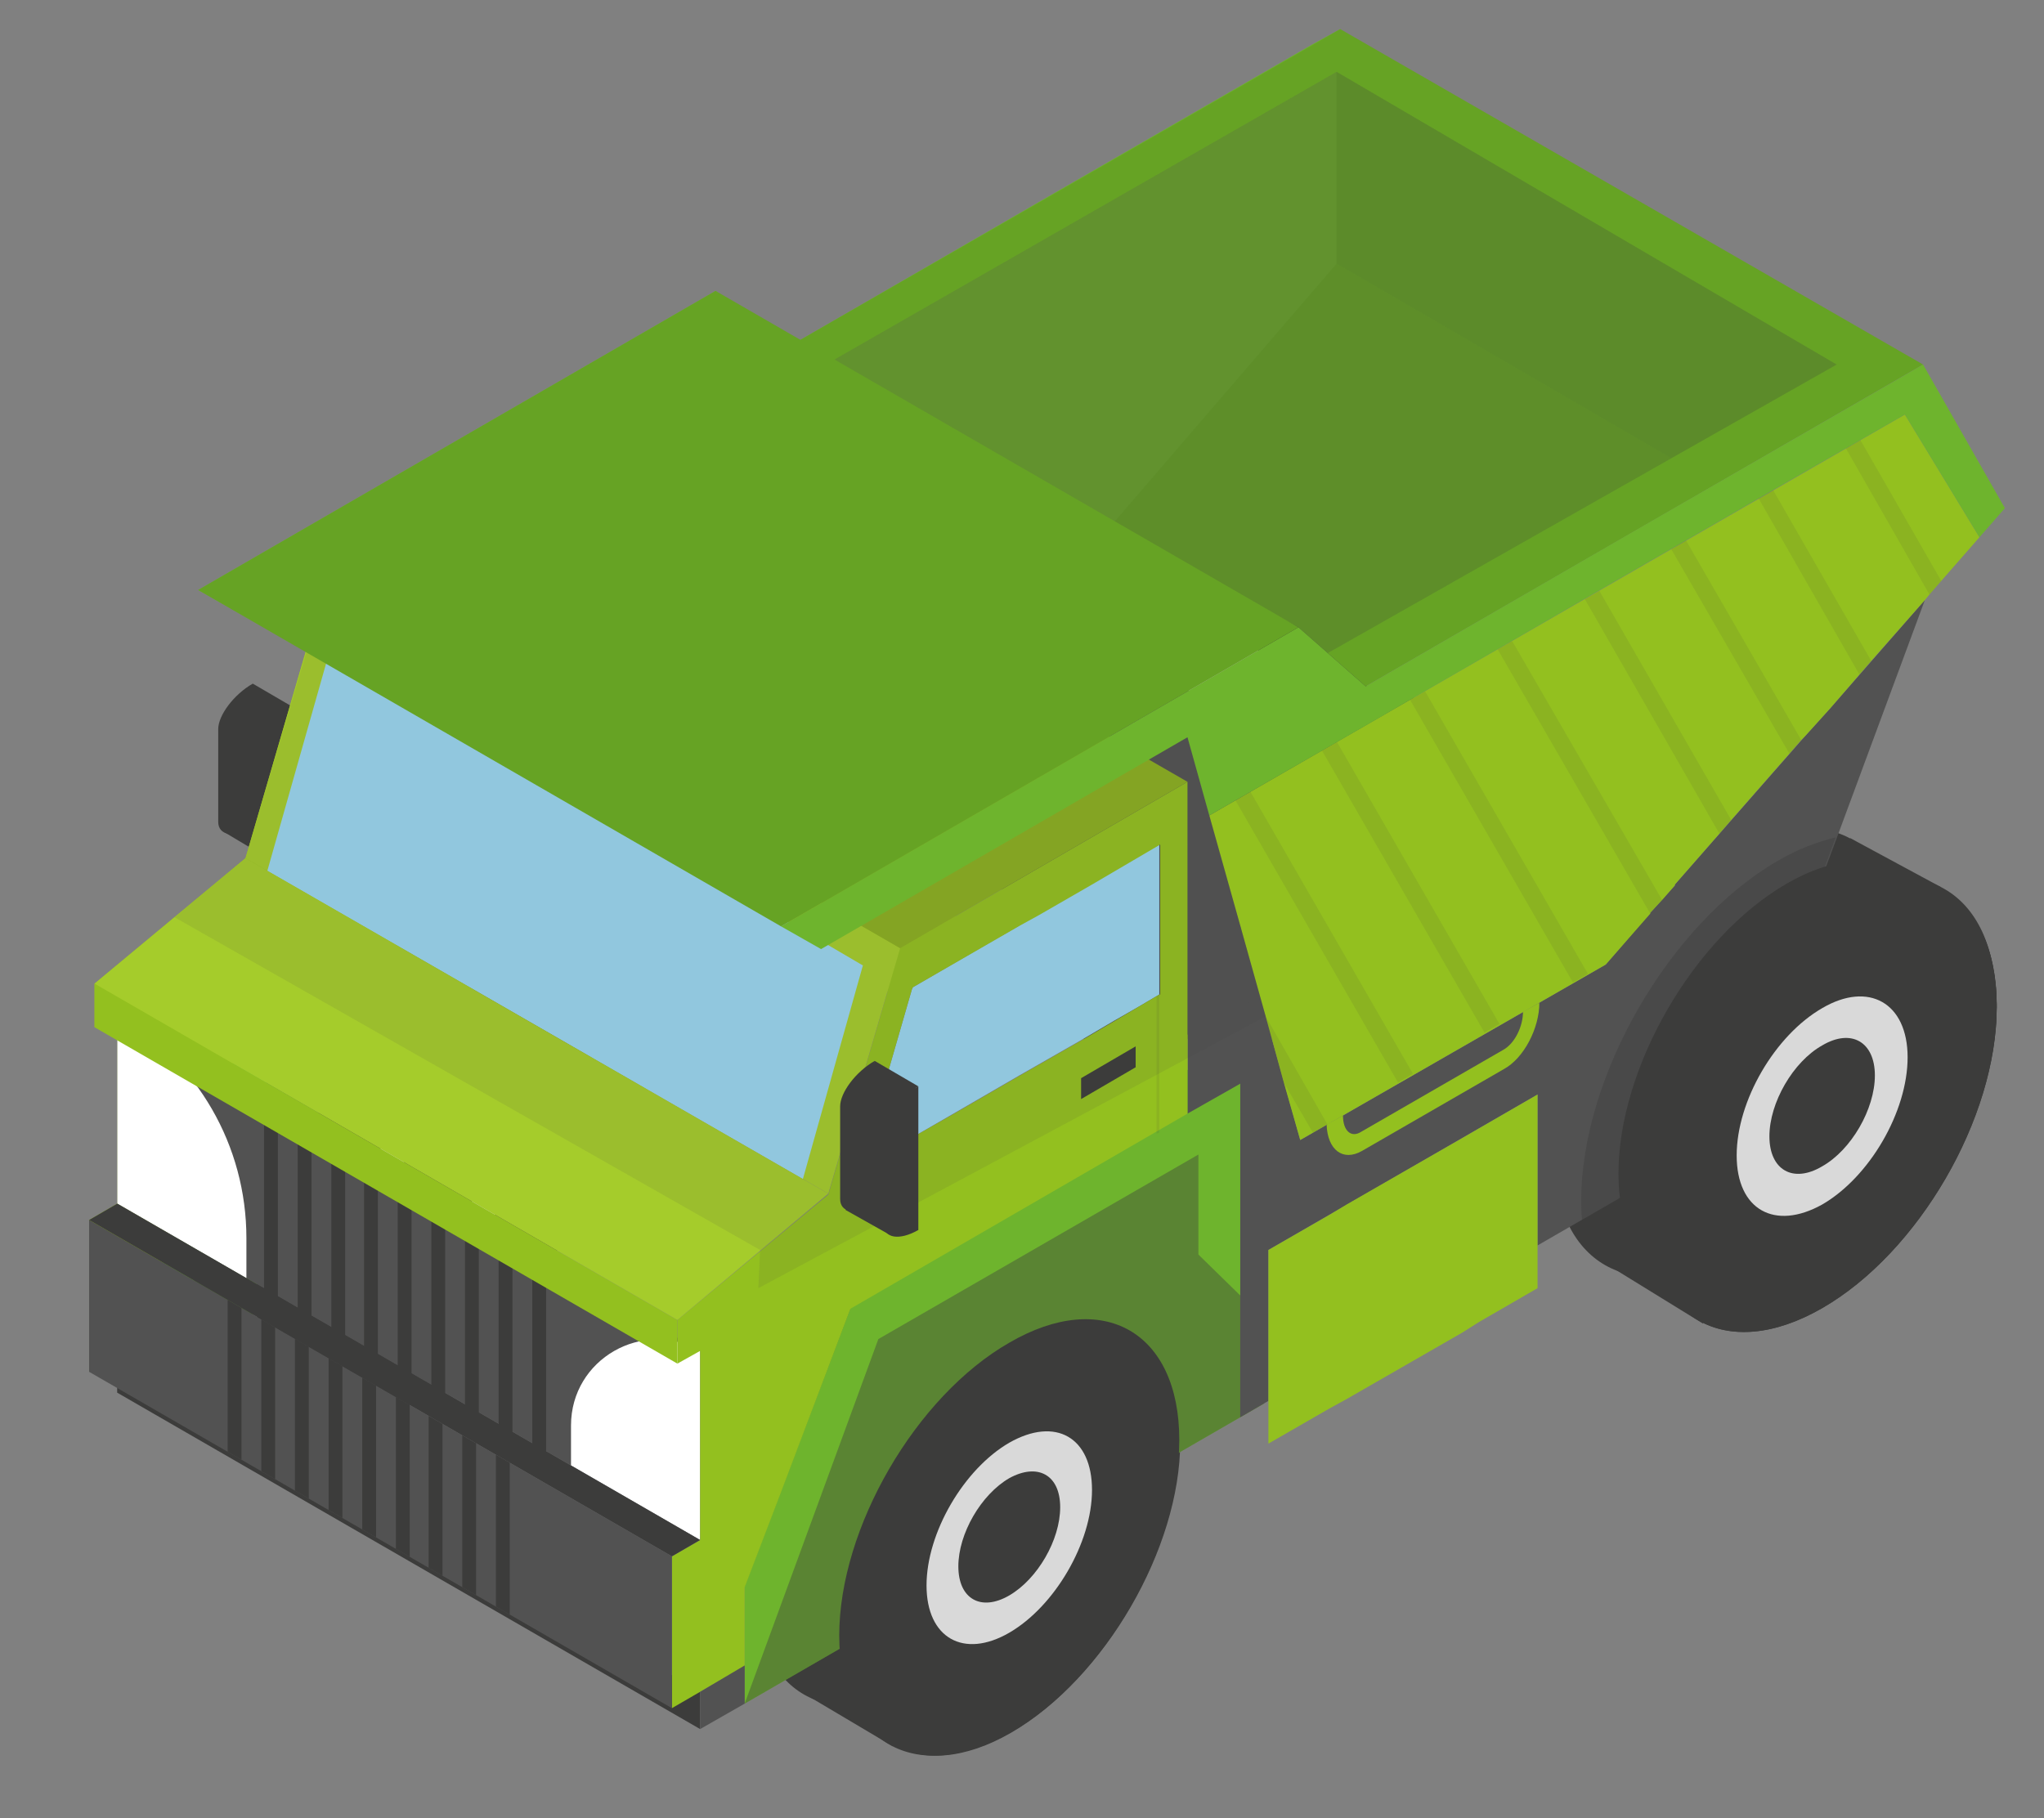 <?xml version="1.0" encoding="utf-8"?>
<!-- Generator: Adobe Illustrator 26.3.1, SVG Export Plug-In . SVG Version: 6.00 Build 0)  -->
<svg version="1.1" id="Laag_1" xmlns="http://www.w3.org/2000/svg" xmlns:xlink="http://www.w3.org/1999/xlink" x="0px" y="0px"
	 viewBox="0 0 224.8 200" style="enable-background:new 0 0 224.8 200;" xml:space="preserve">
<rect x="0" y="0" width="224.8" height="200" fill="#808080" stroke="none"/>
<style type="text/css">
	.st0{fill:#3C3C3B;}
	.st1{fill:#D9D9D9;}
	.st2{fill:#93C01F;}
	.st3{fill:#6EB42D;}
	.st4{opacity:0.4;fill:#3D3D3D;}
	.st5{fill:#525252;}
	.st6{fill:#9AD6F0;}
	.st7{opacity:0.1;fill:#3C3C3B;}
	.st8{fill:#FFFFFF;}
	.st9{fill:#A5CC2B;}
	.st10{fill:#66A324;}
	.st11{fill:#8CAF20;}
	.st12{clip-path:url(#SVGID_00000002349265359203294870000016814460653678129035_);}
	.st13{fill:none;stroke:#3C3C3B;stroke-width:1.521;stroke-miterlimit:10;}
	.st14{clip-path:url(#SVGID_00000011743303028054254480000009776653168267181239_);}
	.st15{opacity:0.1;fill:#3D3D3D;}
	.st16{opacity:0.5;}
	.st17{opacity:5.000000e-02;fill:#FFFFFF;}
</style>
<g>
	<g>
		<path class="st0" d="M27.8,75.2v6.2V91c-2.1,1.2-3.8,0.9-3.8-0.6V89v-8.8C24,78.7,25.7,76.4,27.8,75.2z"/>
		<path class="st0" d="M32.6,78v6.2v9.6c-2.1,1.2-3.8,0.9-3.8-0.6v-1.4V83C28.8,81.4,30.5,79.2,32.6,78z"/>
		<polygon class="st0" points="32.6,78 27.8,75.2 24.6,91.5 29.3,94.3 32.2,78.2 		"/>
	</g>
	<g>
		<g>
			<g>
				<g>
					<path class="st0" d="M101.4,142.6C91.2,148.5,83,162.7,83,174.5c0,11.7,8.3,16.5,18.5,10.6c10.2-5.9,18.5-20.2,18.5-31.9
						C119.9,141.4,111.6,136.7,101.4,142.6z"/>
					<path class="st0" d="M101.4,157.6c-3,1.7-5.4,5.9-5.4,9.3s2.4,4.8,5.4,3.1c3-1.7,5.4-5.9,5.4-9.3S104.4,155.9,101.4,157.6z"/>
				</g>
				<g>
					<path class="st0" d="M111.2,148.1C101,154,92.7,168.3,92.7,180c0,11.7,8.3,16.5,18.5,10.6c10.2-5.9,18.5-20.2,18.5-31.9
						C129.7,146.9,121.4,142.2,111.2,148.1z"/>
					<path class="st1" d="M111.2,158.1c-5.4,3.1-9.8,10.7-9.8,16.9s4.4,8.7,9.8,5.6c5.4-3.1,9.8-10.7,9.8-16.9
						S116.6,155,111.2,158.1z M111.2,173.3c-1.9,1.1-3.4,0.2-3.4-2c0-2.2,1.5-4.9,3.4-6c1.9-1.1,3.4-0.2,3.4,2
						C114.7,169.5,113.1,172.2,111.2,173.3z"/>
					<path class="st0" d="M111.2,163.2c-3,1.7-5.4,5.9-5.4,9.3c0,3.4,2.4,4.8,5.4,3.1c3-1.7,5.4-5.9,5.4-9.3
						C116.6,162.8,114.2,161.5,111.2,163.2z"/>
				</g>
				<polygon class="st0" points="89.1,186.7 98.2,192.1 98.2,184.1 90.5,180.7 				"/>
			</g>
			<g>
				<path class="st0" d="M111.3,148c-10.2,5.9-18.5,20.2-18.5,31.9c0,11.7,8.3,16.5,18.5,10.6c10.2-5.9,18.5-20.2,18.5-31.9
					C129.7,146.9,121.5,142.2,111.3,148z"/>
				<path class="st1" d="M111.3,158.1c-5.4,3.1-9.8,10.7-9.8,16.9s4.4,8.7,9.8,5.6c5.4-3.1,9.8-10.7,9.8-16.9
					S116.7,154.9,111.3,158.1z M111.3,173.2c-1.9,1.1-3.4,0.2-3.4-2s1.5-4.9,3.4-6c1.9-1.1,3.4-0.2,3.4,2
					C114.7,169.5,113.2,172.1,111.3,173.2z"/>
				<path class="st0" d="M111.3,163.1c-3,1.7-5.4,5.9-5.4,9.3c0,3.4,2.4,4.8,5.4,3.1c3-1.7,5.4-5.9,5.4-9.3
					C116.6,162.8,114.2,161.4,111.3,163.1z"/>
			</g>
			<polygon class="st0" points="114.3,141.1 123.9,146.4 114.3,150.8 112,144.2 			"/>
		</g>
		<g>
			<path class="st0" d="M111.3,149.1c9.6-5.5,17.4-1.1,17.4,9.9c0,11-7.8,24.4-17.4,30c-9.6,5.5-17.4,1.1-17.4-9.9
				c0-0.6,0-1.3,0.1-2c0.8-10.2,7.7-21.9,16.3-27.4C110.6,149.5,110.9,149.2,111.3,149.1z M126.7,160.1c0-9.8-6.9-13.8-15.5-8.8
				c-8.5,4.9-15.5,16.9-15.5,26.7c0,9.8,6.9,13.8,15.5,8.8C119.8,181.8,126.7,169.9,126.7,160.1z"/>
			<path class="st0" d="M111.3,151.2c8.5-4.9,15.5-1,15.5,8.8c0,9.8-6.9,21.8-15.5,26.7c-8.5,4.9-15.5,1-15.5-8.8
				C95.8,168.1,102.8,156.2,111.3,151.2z M119.1,164.5c0-5-3.5-7-7.9-4.5c-4.3,2.5-7.9,8.6-7.9,13.5c0,5,3.5,7,7.9,4.5
				C115.6,175.5,119.1,169.4,119.1,164.5z"/>
			<path class="st2" d="M111.3,160c4.3-2.5,7.9-0.5,7.9,4.5c0,5-3.5,11.1-7.9,13.6c-4.3,2.5-7.9,0.5-7.9-4.5
				C103.4,168.6,106.9,162.5,111.3,160z"/>
			<g>
				<path class="st0" d="M111.2,190c-10.1,5.8-18.3,1.1-18.3-10.4c0-11.6,8.2-25.7,18.3-31.5s18.3-1.1,18.3,10.4
					C129.5,170.1,121.3,184.2,111.2,190z"/>
			</g>
			<g>
				<path class="st3" d="M111.2,179.1c-4.8,2.8-8.7,0.5-8.7-5c0-5.5,3.9-12.3,8.7-15.1c4.8-2.8,8.7-0.5,8.7,5
					C119.9,169.5,116,176.3,111.2,179.1z M111.2,161.1c-3.8,2.2-6.9,7.6-6.9,12c0,4.4,3.1,6.2,6.9,4c3.8-2.2,6.9-7.6,6.9-12
					C118.1,160.6,115,158.9,111.2,161.1z"/>
			</g>
			<g>
				<path class="st0" d="M111.2,147.9c-10.2,5.9-18.5,20.2-18.5,32c0,11.7,8.3,16.5,18.5,10.6c10.2-5.9,18.5-20.2,18.5-31.9
					C129.7,146.7,121.4,142,111.2,147.9z"/>
				<g>
					<path class="st1" d="M111.2,158.8c-5,2.9-9,9.8-9,15.6c0,5.7,4,8,9,5.2c5-2.9,9-9.8,9-15.6
						C120.2,158.2,116.2,155.9,111.2,158.8z M111.3,173.2c-2,1.1-3.6,0.2-3.6-2s1.6-5,3.6-6.2c2-1.1,3.6-0.2,3.6,2
						S113.2,172.1,111.3,173.2z"/>
					<path class="st0" d="M111.2,162.7c-3.1,1.8-5.6,6.1-5.6,9.6c0,3.5,2.5,5,5.6,3.2c3.1-1.8,5.6-6.1,5.6-9.6
						S114.3,160.9,111.2,162.7z"/>
				</g>
			</g>
		</g>
	</g>
	<g>
		<polygon class="st3" points="74.9,80.1 17.8,113 17.8,150.4 74.9,117.4 		"/>
		<polygon class="st4" points="74.9,80.1 17.8,113 17.8,150.4 74.9,117.4 		"/>
		<polygon class="st3" points="147.4,3.2 156.4,18.9 153.6,22.1 145.4,8.6 130.4,17.2 127.3,19 111,28.4 107.9,30.2 90.6,40.2 
			87.5,42 68.9,52.7 66.5,44.2 26.2,67.4 21.8,64.9 78.7,32 86.1,38.5 115.5,21.5 144.3,4.9 		"/>
		<polygon class="st5" points="72.3,64.9 72.3,118.9 75.4,117.1 75.4,100.5 105.1,83.4 105.1,100 125.6,88.1 137.9,55.2 147.6,29 
			137.2,40.9 134.4,44 120.1,60.4 120.1,60.4 117.4,63.5 112.5,69.1 78.9,88.5 		"/>
		<path class="st0" d="M131.5,61.9c10-5.7,18-1.1,18,10.3c0,11.4-8.1,25.4-18,31.1c-10,5.7-18,1.1-18-10.3c0-0.7,0-1.3,0.1-2
			c0.8-10.6,8-22.7,16.9-28.5C130.8,62.3,131.2,62.1,131.5,61.9z M147.6,73.3c0-10.2-7.2-14.3-16-9.2c-8.8,5.1-16,17.5-16,27.7
			c0,10.2,7.2,14.3,16,9.2C140.4,95.9,147.6,83.5,147.6,73.3z"/>
		<path class="st0" d="M131.5,64.1c8.8-5.1,16-1,16,9.2c0,10.2-7.2,22.6-16,27.7c-8.8,5.1-16,1-16-9.2
			C115.5,81.7,122.7,69.2,131.5,64.1z M139.7,77.9c0-5.1-3.7-7.2-8.2-4.6c-4.5,2.6-8.2,8.9-8.2,14.1c0,5.2,3.7,7.3,8.2,4.7
			C136,89.4,139.7,83,139.7,77.9z"/>
		<path class="st2" d="M131.5,73.2c4.5-2.6,8.2-0.5,8.2,4.6c0,5.2-3.7,11.5-8.2,14.1c-4.5,2.6-8.2,0.5-8.2-4.7
			C123.4,82.1,127,75.8,131.5,73.2z"/>
		<path class="st2" d="M103.4,74.3l1.8-1c0,2.8-1.7,6.1-3.9,7.3l-15.6,9c-2.1,1.2-3.8-0.1-3.9-2.9l1.8-1c0,1.7,0.9,2.5,2,1.8l15.6-9
			C102.5,77.8,103.4,76,103.4,74.3z"/>
		<polygon class="st2" points="68.9,52.7 72.3,64.8 72.3,64.9 75.1,74.8 75.1,74.8 77.1,82.1 78.9,88.5 112.5,69.1 117.4,63.5 
			117.4,63.5 118.7,62 120.1,60.4 120.1,60.4 125,54.7 126.3,53.2 132.7,46 134,44.5 134.4,44 137.2,40.9 140.4,37.2 141.7,35.7 
			147.6,29 147.6,29 148.1,28.4 149.4,26.9 153.6,22.1 145.4,8.6 		"/>
		<polygon class="st2" points="98.6,87.1 96.7,88.2 84,95.6 82,96.7 75.4,100.5 75.4,117.1 75.4,121.9 82,118.1 84,116.9 
			96.7,109.6 98.6,108.5 105.1,104.8 105.1,100 105.1,83.4 		"/>
		<polygon class="st3" points="72.3,77.3 72.3,105.5 67.7,101 67.7,90 32.5,110.3 17.8,150.4 17.8,146.2 17.8,137.5 21.7,127.4 
			31.8,100.7 66.5,80.6 		"/>
		<polygon class="st5" points="72.3,64.9 73.9,81.3 66.5,85.6 66.5,68.2 72.3,64.8 		"/>
		<g>
			<path class="st0" d="M46.9,110.7c-10.3,5.9-18.7,20.4-18.7,32.2c0,11.8,8.4,16.6,18.7,10.7c10.3-5.9,18.7-20.4,18.7-32.2
				C65.6,109.5,57.2,104.8,46.9,110.7z"/>
			<g>
				<path class="st1" d="M46.9,121.7c-5,2.9-9.1,9.9-9.1,15.7c0,5.8,4.1,8.1,9.1,5.2c5-2.9,9.1-9.9,9.1-15.7S52,118.8,46.9,121.7z
					 M47,136.3c-2,1.2-3.6,0.2-3.6-2.1c0-2.3,1.6-5.1,3.6-6.2c2-1.2,3.6-0.2,3.6,2.1C50.6,132.3,49,135.1,47,136.3z"/>
				<path class="st0" d="M46.9,125.7c-3.1,1.8-5.6,6.1-5.6,9.7c0,3.6,2.5,5,5.6,3.2c3.1-1.8,5.6-6.1,5.6-9.7
					C52.6,125.3,50,123.9,46.9,125.7z"/>
			</g>
		</g>
		<polygon class="st6" points="55.9,60.3 53.3,61.8 50,63.7 48,64.8 36.3,71.6 36.2,71.8 36.2,71.8 33.2,82.2 30.5,91.4 35.4,88.6 
			41.1,85.3 48,81.3 55,77.3 58.4,75.3 61.2,73.7 63.4,72.4 63.4,55.9 		"/>
		<path class="st2" d="M34.9,67.3L27,94.4l-16.6,13.8v4.8l2.5-1.4v20.8l-3.1,1.8v16.7l3.1-1.8l4.9-2.8v-8.7l3.9-10.2l10.1-26.7
			l34.7-20V68.2V49.1L34.9,67.3z M63.4,72.4l-2.2,1.3l-2.7,1.6l-3.4,2l-7,4l-6.9,4l-5.8,3.3l-4.9,2.8l2.7-9.2l3-10.4v0l0.1-0.2
			L48,64.8l2-1.1l3.3-1.9l2.6-1.5l7.5-4.4V72.4z"/>
		<polygon class="st5" points="17.8,146.2 17.8,150.4 12.9,153.2 12.9,149.1 		"/>
		<g>
			<path class="st0" d="M131.4,104.4c-10.5,6-19,1.2-19-10.8c0-12,8.5-26.7,19-32.7s19-1.2,19,10.8
				C150.4,83.7,141.9,98.4,131.4,104.4z"/>
		</g>
		<g>
			<path class="st3" d="M131.4,93.1c-5,2.9-9.1,0.6-9.1-5.2c0-5.8,4.1-12.8,9.1-15.7c5-2.9,9.1-0.6,9.1,5.2
				C140.5,83.1,136.4,90.2,131.4,93.1z M131.4,74.3c-4,2.3-7.2,7.9-7.2,12.4c0,4.6,3.2,6.4,7.2,4.1c4-2.3,7.2-7.9,7.2-12.4
				C138.6,73.9,135.4,72.1,131.4,74.3z"/>
		</g>
		<path class="st4" d="M109.8,95.1c0,0.7,0,1.4,0.1,2.1l15.7-9.1l12.2-33c-2,0.5-4.2,1.3-6.4,2.6C119.5,64.7,109.8,81.4,109.8,95.1z
			"/>
		<g>
			<path class="st0" d="M131.4,60.6c-10.6,6.1-19.2,21-19.2,33.2c0,12.2,8.6,17.1,19.2,11c10.6-6.1,19.2-21,19.2-33.2
				C150.6,59.4,142,54.5,131.4,60.6z"/>
			<g>
				<path class="st1" d="M131.4,72c-5.2,3-9.4,10.2-9.4,16.2s4.2,8.3,9.4,5.4c5.2-3,9.4-10.2,9.4-16.2C140.8,71.4,136.6,69,131.4,72
					z M131.5,87c-2.1,1.2-3.7,0.2-3.7-2.1s1.7-5.2,3.7-6.4c2.1-1.2,3.7-0.2,3.7,2.1S133.6,85.8,131.5,87z"/>
				<path class="st0" d="M131.4,76.1c-3.2,1.8-5.8,6.3-5.8,10c0,3.7,2.6,5.2,5.8,3.3c3.2-1.8,5.8-6.3,5.8-10
					C137.2,75.7,134.6,74.2,131.4,76.1z"/>
			</g>
		</g>
		<polygon class="st2" points="26.6,108.6 66.5,85.6 66.5,76.9 26.6,99.9 		"/>
		<polygon class="st0" points="54.8,83.9 60.8,80.5 60.8,78.2 54.8,81.6 		"/>
		<polygon class="st7" points="63.4,87.6 63.1,87.8 63.1,72.6 63.4,72.4 		"/>
		<g>
			<polygon class="st7" points="138.9,12.4 148.1,28.4 149.4,26.9 140.5,11.4 			"/>
			<polygon class="st7" points="129.3,17.9 140.4,37.2 141.7,35.7 130.9,16.9 			"/>
			<polygon class="st7" points="119.7,23.4 132.7,46 134,44.5 121.4,22.5 			"/>
			<polygon class="st7" points="110.2,28.9 125,54.7 126.3,53.2 111.8,28 			"/>
			<polygon class="st7" points="100.6,34.4 117.4,63.5 117.4,63.5 118.7,62 102.2,33.5 			"/>
			
				<rect x="99.9" y="37.1" transform="matrix(0.866 -0.499 0.499 0.866 -14.018 57.707)" class="st7" width="1.9" height="35.9"/>
			
				<rect x="90.2" y="42.7" transform="matrix(0.866 -0.499 0.499 0.866 -18.095 53.619)" class="st7" width="1.9" height="35.9"/>
			
				<rect x="80.7" y="48.2" transform="matrix(0.866 -0.499 0.499 0.866 -22.124 49.594)" class="st7" width="1.9" height="35.9"/>
			<polygon class="st7" points="75.1,74.8 77.1,82.1 80.3,87.6 81.9,86.7 			"/>
		</g>
	</g>
	<polygon class="st0" points="12.9,153.2 77,190.2 77,186.1 12.9,148.4 	"/>
	<g>
		<g>
			<g>
				<g>
					<path class="st0" d="M190.1,93.7c-10.6,6.1-19.2,20.9-19.2,33.1c0,12.2,8.6,17.1,19.2,11c10.6-6.1,19.2-20.9,19.2-33.1
						C209.3,92.5,200.7,87.6,190.1,93.7z"/>
					<path class="st0" d="M190.1,109.3c-3.1,1.8-5.6,6.1-5.6,9.6s2.5,5,5.6,3.2c3.1-1.8,5.6-6.1,5.6-9.6
						C195.7,109,193.2,107.5,190.1,109.3z"/>
				</g>
				<g>
					<path class="st0" d="M200.3,99.4c-10.6,6.1-19.2,20.9-19.2,33.1c0,12.2,8.6,17.1,19.2,11c10.6-6.1,19.2-20.9,19.2-33.1
						C219.5,98.2,210.9,93.3,200.3,99.4z"/>
					<path class="st1" d="M200.3,109.8c-5.6,3.2-10.1,11.1-10.1,17.5c0,6.4,4.5,9,10.1,5.8c5.6-3.2,10.1-11.1,10.1-17.5
						S205.9,106.6,200.3,109.8z M200.3,125.6c-2,1.1-3.6,0.2-3.6-2c0-2.3,1.6-5,3.6-6.2c2-1.1,3.6-0.2,3.6,2
						S202.3,124.4,200.3,125.6z"/>
					<path class="st0" d="M200.3,115.1c-3.1,1.8-5.6,6.1-5.6,9.6c0,3.5,2.5,5,5.6,3.2c3.1-1.8,5.6-6.1,5.6-9.6
						C205.9,114.7,203.4,113.3,200.3,115.1z"/>
				</g>
				<polygon class="st0" points="177.4,139.5 187.3,145.6 186.8,136.8 178.8,133.3 				"/>
			</g>
			<g>
				<path class="st0" d="M200.4,99.4c-10.6,6.1-19.2,20.9-19.2,33.1c0,12.2,8.6,17.1,19.2,11c10.6-6.1,19.2-20.9,19.2-33.1
					C219.5,98.2,210.9,93.2,200.4,99.4z"/>
				<path class="st1" d="M200.4,109.8c-5.6,3.2-10.1,11.1-10.1,17.5c0,6.4,4.5,9,10.1,5.8c5.6-3.2,10.1-11.1,10.1-17.5
					C210.5,109.1,205.9,106.5,200.4,109.8z M200.4,125.5c-2,1.1-3.6,0.2-3.6-2s1.6-5,3.6-6.2c2-1.1,3.6-0.2,3.6,2
					S202.3,124.4,200.4,125.5z"/>
				<path class="st0" d="M200.4,115c-3.1,1.8-5.6,6.1-5.6,9.6c0,3.5,2.5,5,5.6,3.2c3.1-1.8,5.6-6.1,5.6-9.6S203.4,113.2,200.4,115z"
					/>
			</g>
			<polygon class="st0" points="203.5,92.2 213.5,97.6 203.5,102.2 201.1,95.4 			"/>
		</g>
		<g>
			<path class="st0" d="M200.4,100.4c10-5.7,18-1.1,18,10.3c0,11.4-8.1,25.4-18,31.1c-10,5.7-18,1.1-18-10.3c0-0.7,0-1.3,0.1-2
				c0.8-10.6,8-22.7,16.9-28.5C199.7,100.8,200,100.6,200.4,100.4z M216.4,111.8c0-10.2-7.2-14.3-16-9.2c-8.8,5.1-16,17.5-16,27.7
				c0,10.2,7.2,14.3,16,9.2C209.2,134.4,216.4,122,216.4,111.8z"/>
			<path class="st0" d="M200.4,102.7c8.8-5.1,16-1,16,9.2c0,10.2-7.2,22.6-16,27.7c-8.8,5.1-16,1-16-9.2
				C184.3,120.2,191.5,107.8,200.4,102.7z M208.5,116.4c0-5.1-3.7-7.2-8.2-4.6c-4.5,2.6-8.2,8.9-8.2,14.1c0,5.2,3.7,7.3,8.2,4.7
				C204.9,127.9,208.5,121.6,208.5,116.4z"/>
			<path class="st2" d="M200.4,111.8c4.5-2.6,8.2-0.5,8.2,4.6c0,5.2-3.7,11.5-8.2,14.1c-4.5,2.6-8.2,0.5-8.2-4.7
				C192.2,120.7,195.9,114.4,200.4,111.8z"/>
			<g>
				<path class="st0" d="M200.3,143c-10.5,6-19,1.2-19-10.8c0-12,8.5-26.7,19-32.7c10.5-6,19-1.2,19,10.8
					C219.2,122.2,210.7,136.9,200.3,143z"/>
			</g>
			<g>
				<path class="st3" d="M200.3,131.6c-5,2.9-9.1,0.6-9.1-5.2c0-5.8,4.1-12.8,9.1-15.7c5-2.9,9.1-0.6,9.1,5.2
					C209.4,121.7,205.3,128.7,200.3,131.6z M200.3,112.9c-4,2.3-7.2,7.9-7.2,12.4c0,4.6,3.2,6.4,7.2,4.1s7.2-7.9,7.2-12.4
					C207.5,112.4,204.2,110.6,200.3,112.9z"/>
			</g>
			<g>
				<path class="st0" d="M200.3,99.2c-10.6,6.1-19.2,21-19.2,33.2c0,12.2,8.6,17.1,19.2,11c10.6-6.1,19.2-21,19.2-33.2
					C219.5,98,210.9,93,200.3,99.2z"/>
				<g>
					<path class="st1" d="M200.3,110.5c-5.2,3-9.4,10.2-9.4,16.2c0,5.9,4.2,8.3,9.4,5.4c5.2-3,9.4-10.2,9.4-16.2
						S205.4,107.5,200.3,110.5z M200.3,125.5c-2.1,1.2-3.7,0.2-3.7-2.1s1.7-5.2,3.7-6.4c2.1-1.2,3.7-0.2,3.7,2.1
						C204.1,121.4,202.4,124.3,200.3,125.5z"/>
					<path class="st0" d="M200.3,114.6c-3.2,1.8-5.8,6.3-5.8,10s2.6,5.2,5.8,3.3c3.2-1.8,5.8-6.3,5.8-10S203.5,112.7,200.3,114.6z"
						/>
				</g>
			</g>
		</g>
	</g>
	<polygon class="st3" points="139,117 81.9,150 81.9,187.4 139,154.4 	"/>
	<polygon class="st4" points="139,117 81.9,150 81.9,187.4 139,154.4 	"/>
	<polygon class="st5" points="136.4,101.8 136.4,155.9 139.5,154.1 139.5,137.5 169.1,120.4 169.1,137 189.7,125.1 202,92.2 
		211.7,66 201.3,77.9 198.5,81 184.2,97.3 184.2,97.4 181.5,100.4 176.6,106.1 143,125.4 	"/>
	
		<rect x="110.2" y="76" transform="matrix(-1 -4.478785e-11 4.478785e-11 -1 265.67 190.28)" class="st5" width="45.3" height="38.3"/>
	<path class="st2" d="M167.5,111.3l1.8-1c0,2.8-1.7,6.1-3.9,7.3l-15.6,9c-2.1,1.2-3.8-0.1-3.9-2.9l1.8-1c0,1.7,0.9,2.5,2,1.8l15.6-9
		C166.6,114.8,167.5,112.9,167.5,111.3z"/>
	<polygon class="st2" points="133,89.7 136.4,101.8 136.4,101.8 139.2,111.8 139.2,111.8 141.2,119.1 143,125.4 176.6,106.1 
		181.5,100.5 181.5,100.4 182.8,99 184.2,97.4 184.2,97.3 189.1,91.7 190.4,90.2 196.8,82.9 198.1,81.4 198.5,81 201.3,77.9 
		204.5,74.2 205.8,72.7 211.7,66 211.7,66 212.2,65.4 213.5,63.9 217.7,59.1 209.5,45.6 	"/>
	<polygon class="st2" points="162.7,124.1 160.8,125.2 148.1,132.5 146.1,133.7 139.5,137.5 139.5,154.1 139.5,158.8 146.1,155 
		148.1,153.9 160.8,146.6 162.7,145.4 169.1,141.7 169.1,137 169.1,120.4 	"/>
	<polygon class="st3" points="136.4,114.3 136.4,142.5 131.8,138 131.8,127 96.6,147.3 81.9,187.4 81.9,183.2 81.9,174.5 
		85.8,164.3 95.9,137.7 130.6,117.6 	"/>
	<polygon class="st5" points="136.4,101.8 138,118.3 130.6,122.5 130.6,105.1 136.4,101.8 	"/>
	<polygon class="st5" points="77,148.6 12.9,111.6 12.9,132.4 77,169.4 	"/>
	<g>
		<path class="st0" d="M111,147.7c-10.3,5.9-18.7,20.4-18.7,32.2c0,11.8,8.4,16.6,18.7,10.7c10.3-5.9,18.7-20.4,18.7-32.2
			C129.7,146.5,121.3,141.7,111,147.7z"/>
		<g>
			<path class="st1" d="M111,158.7c-5,2.9-9.1,9.9-9.1,15.7c0,5.8,4.1,8.1,9.1,5.2c5-2.9,9.1-9.9,9.1-15.7
				C120.1,158.1,116.1,155.8,111,158.7z M111.1,173.2c-2,1.2-3.6,0.2-3.6-2.1c0-2.3,1.6-5.1,3.6-6.2c2-1.2,3.6-0.2,3.6,2.1
				S113.1,172.1,111.1,173.2z"/>
			<path class="st0" d="M111,162.6c-3.1,1.8-5.6,6.1-5.6,9.7s2.5,5,5.6,3.2c3.1-1.8,5.6-6.1,5.6-9.7S114.1,160.9,111,162.6z"/>
		</g>
	</g>
	<path class="st8" d="M77,169.4l-14.2-8.2v-4.4c0-7.3,7.9-11.8,14.2-8.2h0V169.4z"/>
	<polygon class="st6" points="119.9,97.2 117.4,98.7 114.1,100.6 112.1,101.8 100.4,108.6 100.3,108.8 100.3,108.8 97.3,119.2 
		94.6,128.4 99.5,125.6 105.2,122.3 112.1,118.3 119.1,114.3 122.5,112.3 125.3,110.7 127.5,109.4 127.5,92.9 	"/>
	<path class="st2" d="M99,104.3l-7.9,27.1l-16.6,13.8v4.8l2.5-1.4v20.8l-3.1,1.8v16.7l3.1-1.8l4.9-2.8v-8.7l3.9-10.2l10.1-26.7
		l34.7-20v-12.5V86L99,104.3z M127.5,109.4l-2.2,1.3l-2.7,1.6l-3.4,2l-7,4l-6.9,4l-5.8,3.3l-4.9,2.8l2.7-9.2l3-10.4v0l0.1-0.2
		l11.8-6.8l2-1.1l3.3-1.9l2.6-1.5l7.5-4.4V109.4z"/>
	<polygon class="st5" points="81.9,183.2 81.9,187.4 77,190.2 77,186.1 	"/>
	<path class="st4" d="M173.9,132.1c0,0.7,0,1.4,0.1,2.1l15.7-9.1l12.2-33c-2,0.5-4.2,1.3-6.4,2.6
		C183.6,101.6,173.9,118.4,173.9,132.1z"/>
	<g>
		<g>
			<g>
				<g>
					<path class="st0" d="M196.5,97.2c-10.2,5.9-18.5,20.2-18.5,31.9c0,11.7,8.3,16.5,18.5,10.6c10.2-5.9,18.5-20.2,18.5-31.9
						C215,96.1,206.7,91.3,196.5,97.2z"/>
					<path class="st0" d="M196.5,112.3c-3,1.7-5.4,5.9-5.4,9.3c0,3.4,2.4,4.8,5.4,3.1c3-1.7,5.4-5.9,5.4-9.3
						C201.9,112,199.5,110.6,196.5,112.3z"/>
				</g>
				<g>
					<path class="st0" d="M200.4,99.8c-10.6,6.1-19.2,20.9-19.2,33.1c0,12.2,8.6,17.1,19.2,11c10.6-6.1,19.2-20.9,19.2-33.1
						C219.6,98.6,211,93.7,200.4,99.8z"/>
					<path class="st1" d="M200.4,110.2c-5.6,3.2-10.1,11.1-10.1,17.5c0,6.4,4.5,9,10.1,5.8c5.6-3.2,10.1-11.1,10.1-17.5
						C210.5,109.6,206,107,200.4,110.2z M200.4,126c-2,1.1-3.6,0.2-3.6-2s1.6-5,3.6-6.2c2-1.1,3.6-0.2,3.6,2
						C204,122.1,202.4,124.8,200.4,126z"/>
					<path class="st0" d="M200.4,115.5c-3.1,1.8-5.6,6.1-5.6,9.6c0,3.5,2.5,5,5.6,3.2c3.1-1.8,5.6-6.1,5.6-9.6
						S203.5,113.7,200.4,115.5z"/>
				</g>
			</g>
			<g>
				<path class="st0" d="M200.4,99.8c-10.6,6.1-19.2,20.9-19.2,33.1c0,12.2,8.6,17.1,19.2,11c10.6-6.1,19.2-20.9,19.2-33.1
					C219.6,98.6,211,93.6,200.4,99.8z"/>
				<path class="st1" d="M200.4,110.2c-5.6,3.2-10.1,11.1-10.1,17.5c0,6.4,4.5,9,10.1,5.8c5.6-3.2,10.1-11.1,10.1-17.5
					S206,106.9,200.4,110.2z M200.4,125.9c-2,1.1-3.6,0.2-3.6-2s1.6-5,3.6-6.2c2-1.1,3.6-0.2,3.6,2S202.4,124.8,200.4,125.9z"/>
				<path class="st0" d="M200.4,115.4c-3.1,1.8-5.6,6.1-5.6,9.6c0,3.5,2.5,5,5.6,3.2c3.1-1.8,5.6-6.1,5.6-9.6
					C206,115,203.5,113.6,200.4,115.4z"/>
			</g>
		</g>
		<g>
			<path class="st0" d="M200.5,100.8c10-5.7,18-1.1,18,10.3c0,11.4-8.1,25.4-18,31.1c-10,5.7-18,1.1-18-10.3c0-0.7,0-1.3,0.1-2
				c0.8-10.6,8-22.7,16.9-28.5C199.8,101.2,200.1,101,200.5,100.8z M216.5,112.2c0-10.2-7.2-14.3-16-9.2c-8.8,5.1-16,17.5-16,27.7
				c0,10.2,7.2,14.3,16,9.2C209.3,134.8,216.5,122.4,216.5,112.2z"/>
			<path class="st0" d="M200.5,103.1c8.8-5.1,16-1,16,9.2c0,10.2-7.2,22.6-16,27.7c-8.8,5.1-16,1-16-9.2
				C184.4,120.6,191.6,108.2,200.5,103.1z M208.6,116.8c0-5.1-3.7-7.2-8.2-4.6c-4.5,2.6-8.2,8.9-8.2,14.1c0,5.2,3.7,7.3,8.2,4.7
				C205,128.3,208.6,122,208.6,116.8z"/>
			<path class="st2" d="M200.5,112.2c4.5-2.6,8.2-0.5,8.2,4.6c0,5.2-3.7,11.5-8.2,14.1c-4.5,2.6-8.2,0.5-8.2-4.7
				C192.3,121.1,196,114.8,200.5,112.2z"/>
			<g>
				<path class="st0" d="M200.4,143.4c-10.5,6-19,1.2-19-10.8c0-12,8.5-26.7,19-32.7c10.5-6,19-1.2,19,10.8
					C219.3,122.6,210.8,137.3,200.4,143.4z"/>
			</g>
			<g>
				<path class="st3" d="M200.4,132c-5,2.9-9.1,0.6-9.1-5.2c0-5.8,4.1-12.8,9.1-15.7c5-2.9,9.1-0.6,9.1,5.2
					C209.5,122.1,205.4,129.1,200.4,132z M200.4,113.3c-4,2.3-7.2,7.9-7.2,12.4c0,4.6,3.2,6.4,7.2,4.1c4-2.3,7.2-7.9,7.2-12.4
					C207.6,112.8,204.3,111,200.4,113.3z"/>
			</g>
			<g>
				<path class="st0" d="M200.4,99.6c-10.6,6.1-19.2,21-19.2,33.2c0,12.2,8.6,17.1,19.2,11c10.6-6.1,19.2-21,19.2-33.2
					C219.6,98.4,211,93.4,200.4,99.6z"/>
				<g>
					<path class="st1" d="M200.4,110.9c-5.2,3-9.4,10.2-9.4,16.2s4.2,8.3,9.4,5.4c5.2-3,9.4-10.2,9.4-16.2S205.5,107.9,200.4,110.9z
						 M200.4,125.9c-2.1,1.2-3.7,0.2-3.7-2.1c0-2.4,1.7-5.2,3.7-6.4c2.1-1.2,3.7-0.2,3.7,2.1S202.5,124.7,200.4,125.9z"/>
					<path class="st0" d="M200.4,115c-3.2,1.8-5.8,6.3-5.8,10s2.6,5.2,5.8,3.3c3.2-1.8,5.8-6.3,5.8-10
						C206.2,114.6,203.6,113.1,200.4,115z"/>
				</g>
			</g>
		</g>
	</g>
	<polygon class="st2" points="90.7,145.6 130.6,122.5 130.6,113.8 90.7,136.9 	"/>
	<polygon class="st0" points="118.9,120.9 124.9,117.4 124.9,115.1 118.9,118.6 	"/>
	<polygon class="st7" points="127.5,124.6 127.2,124.7 127.2,109.6 127.5,109.4 	"/>
	<g>
		<polygon class="st7" points="203,49.3 212.2,65.4 213.5,63.9 204.6,48.4 		"/>
		<polygon class="st7" points="193.4,54.8 204.5,74.2 205.8,72.7 195,53.9 		"/>
		<polygon class="st7" points="183.8,60.4 196.8,82.9 198.1,81.4 185.4,59.4 		"/>
		<polygon class="st7" points="174.3,65.9 189.1,91.7 190.4,90.2 175.9,65 		"/>
		<polygon class="st7" points="164.7,71.4 181.5,100.5 181.5,100.4 182.8,99 166.3,70.5 		"/>
		
			<rect x="164" y="74.1" transform="matrix(0.866 -0.499 0.499 0.866 -23.916 94.651)" class="st7" width="1.9" height="35.9"/>
		
			<rect x="154.3" y="79.6" transform="matrix(0.866 -0.499 0.499 0.866 -27.992 90.558)" class="st7" width="1.9" height="35.9"/>
		
			<rect x="144.8" y="85.1" transform="matrix(0.866 -0.499 0.499 0.866 -32.022 86.539)" class="st7" width="1.9" height="35.9"/>
		<polygon class="st7" points="139.2,111.8 141.2,119.1 144.4,124.6 146,123.7 		"/>
	</g>
	<polygon class="st9" points="34.9,67.3 27,94.4 91.1,131.3 99,104.3 	"/>
	<polygon class="st5" points="9.8,150.9 73.9,187.9 73.9,171.2 9.8,134.2 	"/>
	<polygon class="st10" points="211.5,40.1 147.4,3.2 86.1,38.5 142.8,69 150.2,75.5 	"/>
	<polygon class="st6" points="88.3,129.7 94.9,106.2 36.2,71.8 29.4,95.8 	"/>
	<polygon class="st11" points="66.5,49.1 130.6,86 99,104.3 34.9,67.3 	"/>
	<path class="st8" d="M27.1,140.6l-14.2-8.2v-20.8l0,0c8.8,5.1,14.2,14.4,14.2,24.6V140.6z"/>
	<polygon class="st0" points="77,169.4 73.9,171.2 9.8,134.2 12.9,132.4 	"/>
	<g>
		<defs>
			<polygon id="SVGID_1_" points="9.8,150.9 73.9,187.9 73.9,171.2 9.8,134.2 			"/>
		</defs>
		<clipPath id="SVGID_00000059307906145934993420000015287948077541930116_">
			<use xlink:href="#SVGID_1_"  style="overflow:visible;"/>
		</clipPath>
		<g style="clip-path:url(#SVGID_00000059307906145934993420000015287948077541930116_);">
			<line class="st13" x1="55.3" y1="157.8" x2="55.3" y2="178.1"/>
			<line class="st13" x1="51.6" y1="155.8" x2="51.6" y2="176.1"/>
			<line class="st13" x1="47.9" y1="153.9" x2="47.9" y2="174.2"/>
			<line class="st13" x1="44.3" y1="151.9" x2="44.3" y2="172.2"/>
			<line class="st13" x1="40.6" y1="150" x2="40.6" y2="170.3"/>
			<line class="st13" x1="36.9" y1="148" x2="36.9" y2="168.3"/>
			<line class="st13" x1="33.2" y1="146.1" x2="33.2" y2="166.4"/>
			<line class="st13" x1="29.5" y1="144.1" x2="29.5" y2="164.4"/>
			<line class="st13" x1="25.8" y1="142.2" x2="25.8" y2="162.5"/>
		</g>
	</g>
	<g>
		<defs>
			<polygon id="SVGID_00000029036525036663823600000015046113245489349255_" points="13,132.9 77.1,169.9 77,148.6 12.9,111.6 			
				"/>
		</defs>
		<clipPath id="SVGID_00000153691267879153013680000012112943001367204752_">
			<use xlink:href="#SVGID_00000029036525036663823600000015046113245489349255_"  style="overflow:visible;"/>
		</clipPath>
		<g style="clip-path:url(#SVGID_00000153691267879153013680000012112943001367204752_);">
			<line class="st13" x1="59.3" y1="137.9" x2="59.3" y2="167.3"/>
			<line class="st13" x1="55.6" y1="135.1" x2="55.6" y2="164.5"/>
			<line class="st13" x1="51.9" y1="132.2" x2="51.9" y2="161.7"/>
			<line class="st13" x1="48.2" y1="129.4" x2="48.2" y2="158.8"/>
			<line class="st13" x1="44.5" y1="126.6" x2="44.5" y2="156"/>
			<line class="st13" x1="40.8" y1="123.7" x2="40.8" y2="153.2"/>
			<line class="st13" x1="37.2" y1="120.9" x2="37.2" y2="150.3"/>
			<line class="st13" x1="33.5" y1="118.1" x2="33.5" y2="147.5"/>
			<line class="st13" x1="29.8" y1="115.2" x2="29.8" y2="144.7"/>
		</g>
	</g>
	<polygon class="st2" points="74.5,150 10.4,113 10.4,108.2 74.5,145.2 	"/>
	<polygon class="st9" points="91.1,131.3 27,94.4 10.4,108.2 74.5,145.2 	"/>
	<polygon class="st15" points="130.6,81.1 139.2,111.8 83.4,141.7 83.6,137.5 19.2,100.9 27,94.4 34,70.7 	"/>
	<g>
		<path class="st0" d="M96.2,116.7v6.2v9.6c-2.1,1.2-3.8,0.9-3.8-0.6v-1.4v-8.8C92.4,120.2,94.1,117.9,96.2,116.7z"/>
		<path class="st0" d="M101,119.5v6.2v9.6c-2.1,1.2-3.8,0.9-3.8-0.6v-1.4v-8.8C97.2,122.9,98.9,120.7,101,119.5z"/>
		<polygon class="st0" points="101,119.5 96.2,116.7 93,133.1 97.8,135.8 100.7,119.7 		"/>
	</g>
	<g class="st16">
		<polygon class="st4" points="147,7.9 202,40.1 146.1,71.8 130,78 103.1,70.7 87.5,42 		"/>
		<polygon class="st17" points="147,7.9 147,29 112.5,69.1 87.5,42 		"/>
		<polygon class="st15" points="147,29 183.8,50.4 202,40.1 147,7.9 		"/>
	</g>
	<polygon class="st3" points="211.5,40.1 220.5,55.9 217.7,59.1 209.5,45.6 194.5,54.2 191.4,56 175.1,65.4 172,67.2 154.7,77.2 
		151.6,79 133,89.7 130.6,81.1 90.3,104.4 85.9,101.9 142.8,69 150.2,75.5 179.6,58.5 208.4,41.9 	"/>
	<polygon class="st10" points="142.8,69 78.7,32 21.8,64.9 85.9,101.9 	"/>
</g>
</svg>
